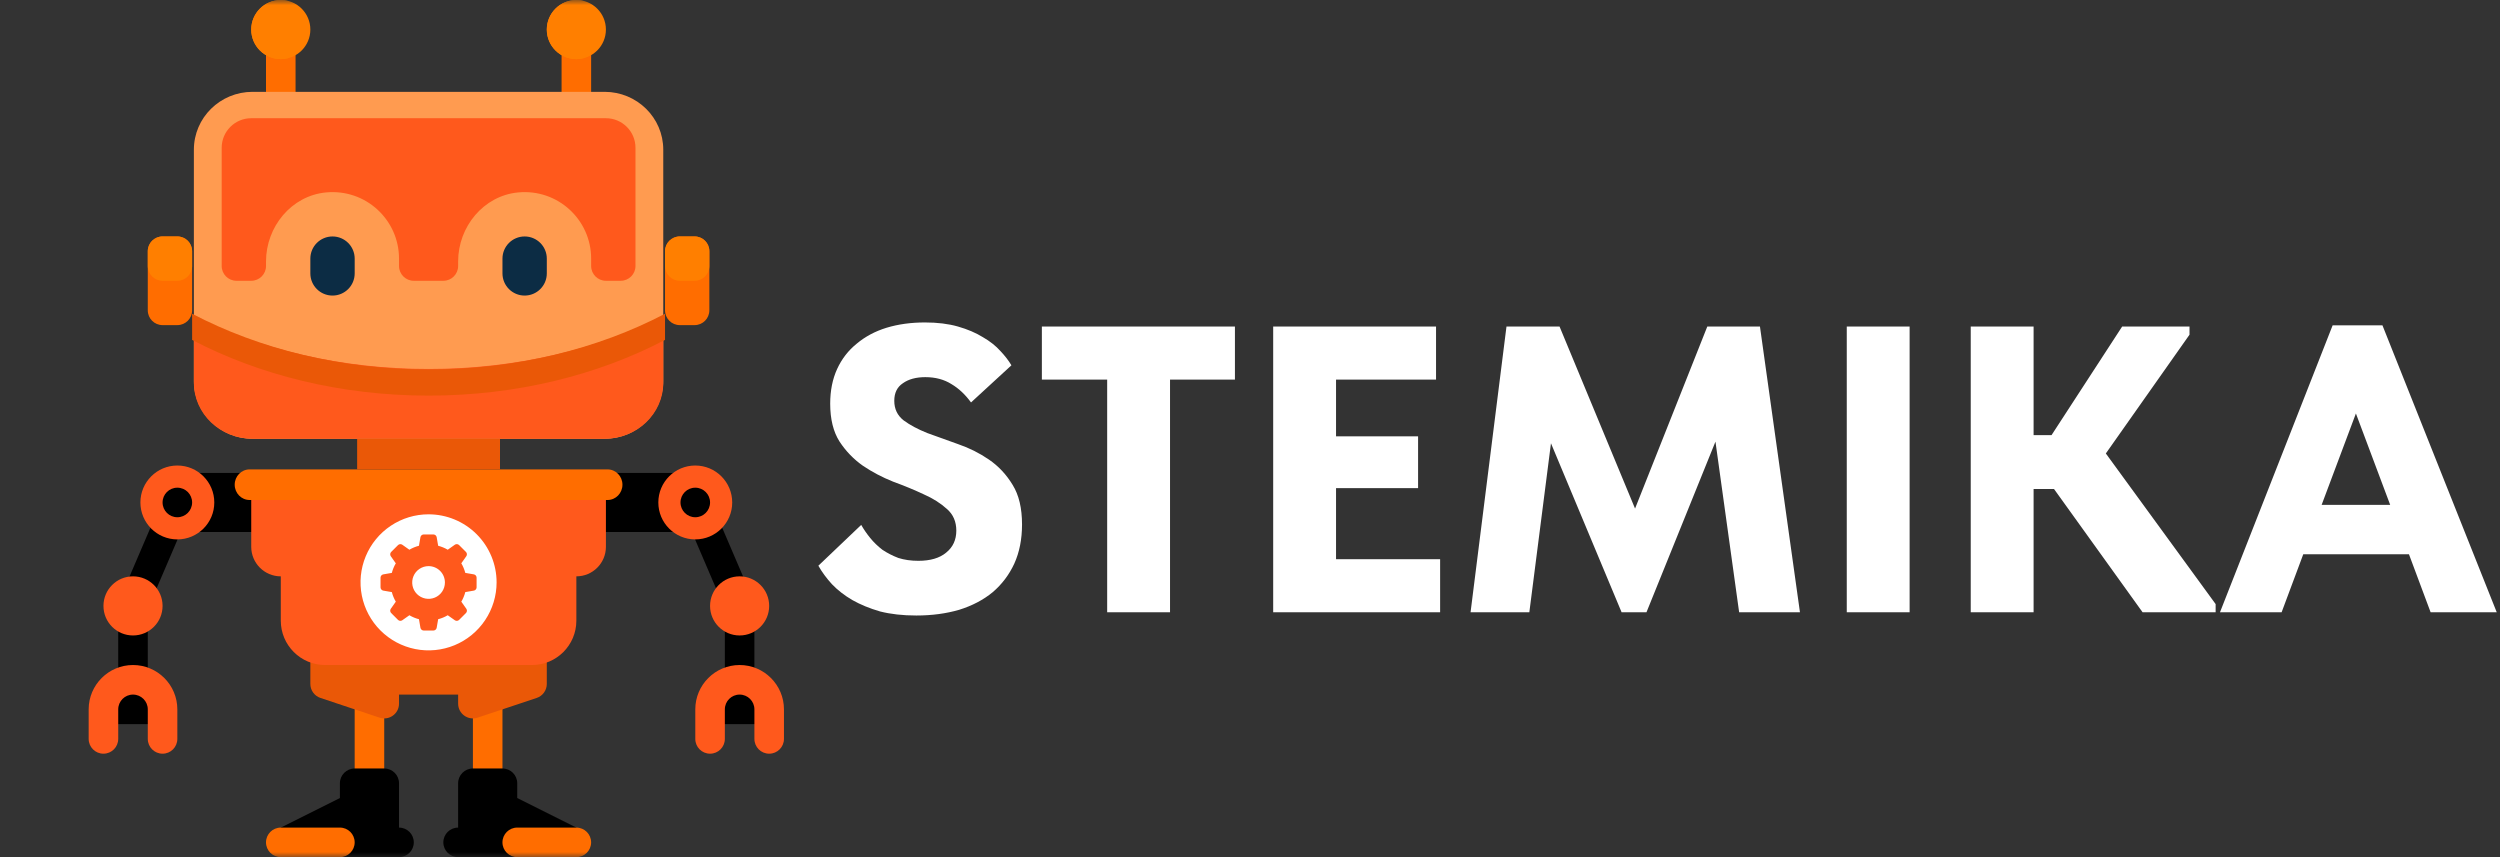 <?xml version="1.0" encoding="UTF-8"?> <svg xmlns="http://www.w3.org/2000/svg" width="245" height="84" viewBox="0 0 245 84" fill="none"><rect x="0" y="0" width="245" height="84" fill="#333333" stroke="none"/><g clip-path="url(#clip0_86_1544)"><path d="M89.799 60.32C88.466 60.32 87.279 60.186 86.239 59.92C85.226 59.626 84.319 59.253 83.519 58.8C82.746 58.346 82.079 57.826 81.519 57.24C80.986 56.653 80.546 56.053 80.199 55.44L84.399 51.44C84.639 51.866 84.933 52.293 85.279 52.72C85.626 53.146 86.026 53.533 86.479 53.88C86.959 54.2 87.479 54.466 88.039 54.68C88.626 54.866 89.279 54.96 89.999 54.96C91.172 54.96 92.079 54.693 92.719 54.16C93.386 53.626 93.719 52.906 93.719 52C93.719 51.12 93.412 50.413 92.799 49.88C92.186 49.32 91.426 48.84 90.519 48.44C89.612 48.013 88.612 47.6 87.519 47.2C86.453 46.773 85.466 46.253 84.559 45.64C83.653 45 82.892 44.213 82.279 43.28C81.666 42.32 81.359 41.08 81.359 39.56C81.359 38.28 81.586 37.146 82.039 36.16C82.493 35.173 83.132 34.346 83.959 33.68C84.786 32.986 85.759 32.466 86.879 32.12C88.026 31.773 89.279 31.6 90.639 31.6C91.866 31.6 92.946 31.733 93.879 32C94.812 32.266 95.626 32.613 96.319 33.04C97.013 33.44 97.586 33.893 98.039 34.4C98.493 34.88 98.853 35.346 99.119 35.8L95.159 39.44C94.599 38.666 93.959 38.066 93.239 37.64C92.519 37.186 91.666 36.96 90.679 36.96C89.772 36.96 89.039 37.16 88.479 37.56C87.919 37.933 87.639 38.506 87.639 39.28C87.639 40.08 87.946 40.72 88.559 41.2C89.172 41.653 89.946 42.066 90.879 42.44C91.812 42.786 92.812 43.146 93.879 43.52C94.972 43.893 95.986 44.4 96.919 45.04C97.853 45.68 98.626 46.506 99.239 47.52C99.853 48.506 100.159 49.8 100.159 51.4C100.159 52.84 99.906 54.12 99.399 55.24C98.892 56.333 98.186 57.266 97.279 58.04C96.373 58.786 95.279 59.36 93.999 59.76C92.719 60.133 91.319 60.32 89.799 60.32ZM108.503 37.2H102.103V32H121.023V37.2H114.663V60H108.503V37.2ZM124.772 32H140.732V37.2H130.932V42.76H138.972V47.84H130.932V54.8H141.132V60H124.772V32ZM147.635 32H152.835L160.235 49.84L167.315 32H172.475L176.395 60H170.435L168.115 43.28L161.355 60H158.915L151.995 43.44L149.875 60H144.115L147.635 32ZM187.143 60H180.983V32H187.143V60ZM199.292 42.64H201.052L207.972 32H214.572V32.8L206.372 44.44L217.132 59.2V60H209.972L201.292 47.92H199.292V60H193.132V32H199.292V42.64ZM228.599 31.88H233.479L244.679 60H238.199L236.079 54.32H225.719L223.599 60H217.559L228.599 31.88ZM227.519 49.48H234.239L230.879 40.52L227.519 49.48Z" fill="white"></path><mask id="mask0_86_1544" style="mask-type:luminance" maskUnits="userSpaceOnUse" x="0" y="0" width="79" height="84"><path d="M79 0H0V84H79V0Z" fill="white"></path></mask><g mask="url(#mask0_86_1544)"><path d="M27.517 46.345H15.931V48.946L11.586 59.083V66.621H14.482V59.676L17.713 52.138H27.517V46.345Z" fill="black"></path><path d="M58 46.345H69.586V48.946L73.931 59.083V66.621H71.034V59.676L67.804 52.138H58V46.345Z" fill="black"></path><path d="M49.242 68.069H46.346V79.656H49.242V68.069Z" fill="#FF6D00"></path><path d="M44.896 81.104V76.759C44.896 75.959 45.544 75.311 46.344 75.311H49.24C50.04 75.311 50.689 75.959 50.689 76.759V78.207L56.482 81.104V84H44.896C44.096 84 43.447 83.352 43.447 82.552C43.447 81.752 44.096 81.104 44.896 81.104Z" fill="black"></path><path d="M50.689 84H56.482C57.281 84 57.93 83.352 57.93 82.552C57.93 81.752 57.281 81.103 56.482 81.103H50.689C49.889 81.103 49.24 81.752 49.24 82.552C49.24 83.352 49.889 84 50.689 84Z" fill="#FF6D00"></path><path d="M37.654 68.069H34.758V79.656H37.654V68.069Z" fill="#FF6D00"></path><path d="M30.414 63.725V67.025C30.414 67.649 30.813 68.202 31.404 68.399L37.197 70.33C38.135 70.643 39.104 69.945 39.104 68.957V68.069H44.897V68.956C44.897 69.945 45.865 70.643 46.803 70.33L52.596 68.399C53.187 68.202 53.586 67.649 53.586 67.025V63.725H30.414Z" fill="#EA5807"></path><path d="M28.784 11.586H26.249C26.149 11.586 26.068 11.505 26.068 11.405V3.077C26.068 2.978 26.149 2.896 26.249 2.896H28.784C28.884 2.896 28.965 2.978 28.965 3.077V11.405C28.965 11.505 28.884 11.586 28.784 11.586Z" fill="#FF6D00"></path><path d="M27.518 5.793C29.117 5.793 30.414 4.496 30.414 2.897C30.414 1.297 29.117 0 27.518 0C25.918 0 24.621 1.297 24.621 2.897C24.621 4.496 25.918 5.793 27.518 5.793Z" fill="#FF7F00"></path><path d="M26.069 2.897C26.069 1.548 26.995 0.425 28.242 0.102C28.009 0.042 27.769 0 27.518 0C25.918 0 24.621 1.297 24.621 2.897C24.621 4.496 25.918 5.793 27.518 5.793C27.769 5.793 28.009 5.751 28.242 5.691C26.995 5.368 26.069 4.245 26.069 2.897Z" fill="#FF7F00"></path><path d="M57.751 11.586H55.216C55.116 11.586 55.035 11.505 55.035 11.405V3.077C55.035 2.978 55.116 2.896 55.216 2.896H57.751C57.85 2.896 57.931 2.978 57.931 3.077V11.405C57.931 11.505 57.85 11.586 57.751 11.586Z" fill="#FF6D00"></path><path d="M56.483 5.793C58.082 5.793 59.379 4.496 59.379 2.897C59.379 1.297 58.082 0 56.483 0C54.883 0 53.586 1.297 53.586 2.897C53.586 4.496 54.883 5.793 56.483 5.793Z" fill="#FF7F00"></path><path d="M55.034 2.897C55.034 1.548 55.959 0.425 57.206 0.102C56.974 0.042 56.734 0 56.483 0C54.883 0 53.586 1.297 53.586 2.897C53.586 4.496 54.883 5.793 56.483 5.793C56.734 5.793 56.974 5.751 57.207 5.691C55.959 5.368 55.034 4.245 55.034 2.897Z" fill="#FF7F00"></path><path d="M52.138 65.172H31.862C29.463 65.172 27.518 63.227 27.518 60.827V54.672H56.483V60.827C56.483 63.227 54.538 65.172 52.138 65.172Z" fill="#FF591C"></path><path d="M59.25 43H24.75C21.574 43 19 40.463 19 37.333V14.667C19 11.537 21.574 9 24.75 9H59.25C62.426 9 65 11.537 65 14.667V37.333C65 40.463 62.426 43 59.25 43Z" fill="#FF9B50"></path><path d="M42 36.159C33.446 36.159 25.521 34.248 19 31V37.527C19 40.55 21.574 43 24.75 43H59.25C62.426 43 65 40.55 65 37.527V31C58.479 34.248 50.554 36.159 42 36.159Z" fill="#FF591C"></path><path d="M32.586 28.966C31.387 28.966 30.414 27.993 30.414 26.794V25.345C30.414 24.145 31.387 23.173 32.586 23.173C33.786 23.173 34.759 24.146 34.759 25.345V26.794C34.759 27.993 33.786 28.966 32.586 28.966Z" fill="#0C2C44"></path><path d="M51.414 28.966C50.215 28.966 49.242 27.993 49.242 26.794V25.345C49.242 24.145 50.215 23.173 51.414 23.173C52.614 23.173 53.587 24.146 53.587 25.345V26.794C53.587 27.993 52.614 28.966 51.414 28.966Z" fill="#0C2C44"></path><path d="M42.001 36.207C33.382 36.207 25.398 34.184 18.828 30.746V33.31C25.398 36.748 33.382 38.771 42.001 38.771C50.619 38.771 58.603 36.748 65.173 33.31V30.746C58.603 34.184 50.619 36.207 42.001 36.207Z" fill="#EA5807"></path><path d="M21.725 14.482V26.069C21.725 26.868 22.373 27.517 23.173 27.517H24.621C25.421 27.517 26.07 26.868 26.07 26.069V25.625C26.07 22.221 28.558 19.181 31.947 18.858C35.834 18.487 39.104 21.534 39.104 25.345V26.069C39.104 26.868 39.753 27.517 40.552 27.517H43.449C44.249 27.517 44.897 26.868 44.897 26.069V25.625C44.897 22.221 47.386 19.181 50.774 18.858C54.661 18.487 57.932 21.534 57.932 25.345V26.069C57.932 26.868 58.58 27.517 59.38 27.517H60.828C61.628 27.517 62.277 26.868 62.277 26.069V14.482C62.277 12.883 60.98 11.586 59.38 11.586H24.621C23.021 11.586 21.725 12.883 21.725 14.482Z" fill="#FF591C"></path><path d="M24.621 47.793V53.586C24.621 55.186 25.918 56.483 27.518 56.483H36.396C37.082 56.483 36.818 58.339 37 59C37.506 60.839 40.5 63.5 42.5 63.5C44.5 63.5 48.915 59.362 47.605 57.5C47.787 56.839 46.919 56.483 47.605 56.483H56.483C58.083 56.483 59.38 55.186 59.38 53.586V47.793H24.621Z" fill="#FF591C"></path><path d="M17.379 31.862H15.931C15.131 31.862 14.482 31.213 14.482 30.413V24.62C14.482 23.82 15.131 23.172 15.931 23.172H17.379C18.179 23.172 18.828 23.82 18.828 24.62V30.413C18.828 31.213 18.179 31.862 17.379 31.862Z" fill="#FF6D00"></path><path d="M17.379 27.517H15.931C15.131 27.517 14.482 26.868 14.482 26.069V24.62C14.482 23.82 15.131 23.172 15.931 23.172H17.379C18.179 23.172 18.828 23.82 18.828 24.62V26.069C18.828 26.869 18.179 27.517 17.379 27.517Z" fill="#FF7F00"></path><path d="M68.069 31.862H66.62C65.82 31.862 65.172 31.213 65.172 30.413V24.62C65.172 23.82 65.82 23.172 66.62 23.172H68.069C68.868 23.172 69.517 23.82 69.517 24.62V30.413C69.517 31.213 68.868 31.862 68.069 31.862Z" fill="#FF6D00"></path><path d="M68.069 27.517H66.62C65.82 27.517 65.172 26.868 65.172 26.069V24.62C65.172 23.82 65.82 23.172 66.62 23.172H68.069C68.868 23.172 69.517 23.82 69.517 24.62V26.069C69.517 26.869 68.868 27.517 68.069 27.517Z" fill="#FF7F00"></path><path d="M59.538 49H24.462C23.654 49 23 48.328 23 47.5C23 46.672 23.654 46 24.462 46H59.538C60.346 46 61 46.672 61 47.5C61 48.328 60.346 49 59.538 49Z" fill="#FF6D00"></path><path d="M49 43H35V46H49V43Z" fill="#EA5807"></path><path d="M17.381 52.862C19.38 52.862 21.001 51.241 21.001 49.242C21.001 47.242 19.38 45.621 17.381 45.621C15.381 45.621 13.76 47.242 13.76 49.242C13.76 51.241 15.381 52.862 17.381 52.862Z" fill="#FF591C"></path><path d="M13.035 62.275C14.635 62.275 15.932 60.979 15.932 59.379C15.932 57.779 14.635 56.482 13.035 56.482C11.435 56.482 10.139 57.779 10.139 59.379C10.139 60.979 11.435 62.275 13.035 62.275Z" fill="#FF591C"></path><path d="M68.136 52.862C66.137 52.862 64.516 51.241 64.516 49.242C64.516 47.242 66.137 45.621 68.136 45.621C70.136 45.621 71.757 47.242 71.757 49.242C71.757 51.241 70.136 52.862 68.136 52.862Z" fill="#FF591C"></path><path d="M72.482 62.275C70.883 62.275 69.586 60.979 69.586 59.379C69.586 57.779 70.883 56.482 72.482 56.482C74.082 56.482 75.379 57.779 75.379 59.379C75.379 60.979 74.082 62.275 72.482 62.275Z" fill="#FF591C"></path><path d="M17.38 50.69C18.18 50.69 18.828 50.041 18.828 49.241C18.828 48.441 18.18 47.793 17.38 47.793C16.58 47.793 15.932 48.441 15.932 49.241C15.932 50.041 16.58 50.69 17.38 50.69Z" fill="black"></path><path d="M68.138 50.69C67.338 50.69 66.689 50.041 66.689 49.241C66.689 48.441 67.338 47.793 68.138 47.793C68.938 47.793 69.586 48.441 69.586 49.241C69.586 50.041 68.938 50.69 68.138 50.69Z" fill="black"></path><path d="M15.932 66.621H10.139V70.966H15.932V66.621Z" fill="black"></path><path d="M69.586 66.621H75.379V70.966H69.586V66.621Z" fill="black"></path><path d="M15.931 73.862C15.131 73.862 14.483 73.214 14.483 72.413V69.517C14.483 68.718 13.834 68.069 13.034 68.069C12.235 68.069 11.586 68.718 11.586 69.517V72.413C11.586 73.214 10.938 73.862 10.138 73.862C9.337 73.862 8.689 73.214 8.689 72.413V69.517C8.689 67.121 10.639 65.172 13.034 65.172C15.43 65.172 17.379 67.121 17.379 69.517V72.413C17.38 73.214 16.732 73.862 15.931 73.862Z" fill="#FF591C"></path><path d="M69.587 73.862C70.387 73.862 71.035 73.214 71.035 72.413V69.517C71.035 68.718 71.684 68.069 72.483 68.069C73.282 68.069 73.932 68.718 73.932 69.517V72.413C73.932 73.214 74.579 73.862 75.38 73.862C76.181 73.862 76.828 73.214 76.828 72.413V69.517C76.828 67.121 74.879 65.172 72.484 65.172C70.088 65.172 68.139 67.121 68.139 69.517V72.413C68.138 73.214 68.786 73.862 69.587 73.862Z" fill="#FF591C"></path><path d="M39.104 81.104V76.759C39.104 75.959 38.455 75.311 37.656 75.311H34.759C33.959 75.311 33.311 75.959 33.311 76.759V78.207L27.518 81.104V84H39.104C39.904 84 40.552 83.352 40.552 82.552C40.552 81.752 39.904 81.104 39.104 81.104Z" fill="black"></path><path d="M33.31 84H27.517C26.717 84 26.068 83.352 26.068 82.552C26.068 81.752 26.717 81.103 27.517 81.103H33.31C34.11 81.103 34.758 81.752 34.758 82.552C34.758 83.352 34.11 84 33.31 84Z" fill="#FF6D00"></path><path d="M48.666 57.07C48.666 58.389 48.275 59.678 47.542 60.774C46.81 61.871 45.769 62.725 44.55 63.23C43.332 63.734 41.992 63.866 40.698 63.609C39.405 63.352 38.217 62.717 37.285 61.785C36.352 60.852 35.717 59.664 35.46 58.371C35.203 57.078 35.335 55.737 35.84 54.519C36.344 53.301 37.199 52.26 38.295 51.527C39.391 50.794 40.68 50.403 41.999 50.403C42.874 50.403 43.741 50.576 44.55 50.911C45.359 51.246 46.094 51.737 46.713 52.356C47.332 52.975 47.823 53.71 48.158 54.519C48.493 55.328 48.666 56.195 48.666 57.07ZM46.706 56.601C46.704 56.527 46.677 56.456 46.629 56.399C46.582 56.343 46.516 56.304 46.444 56.289L45.642 56.15C45.628 56.148 45.614 56.147 45.6 56.147C45.513 55.815 45.381 55.496 45.207 55.2C45.217 55.19 45.227 55.179 45.235 55.167L45.703 54.502C45.744 54.44 45.763 54.367 45.756 54.293C45.75 54.219 45.719 54.15 45.669 54.096L44.987 53.414C44.933 53.363 44.863 53.332 44.789 53.325C44.716 53.319 44.642 53.338 44.58 53.379L43.915 53.848C43.903 53.856 43.892 53.865 43.882 53.875C43.586 53.701 43.267 53.569 42.935 53.483C42.935 53.469 42.934 53.455 42.932 53.441L42.794 52.639C42.779 52.567 42.74 52.501 42.684 52.454C42.627 52.406 42.556 52.379 42.482 52.376H41.516C41.442 52.379 41.371 52.406 41.314 52.454C41.258 52.501 41.219 52.567 41.204 52.639L41.065 53.44C41.063 53.454 41.062 53.468 41.062 53.482C40.729 53.569 40.41 53.701 40.114 53.875C40.104 53.865 40.093 53.856 40.081 53.848L39.418 53.379C39.356 53.339 39.282 53.32 39.208 53.326C39.135 53.333 39.065 53.364 39.011 53.415L38.329 54.097C38.278 54.151 38.247 54.22 38.241 54.294C38.234 54.368 38.253 54.442 38.294 54.504L38.763 55.169C38.771 55.18 38.781 55.191 38.791 55.201C38.616 55.497 38.484 55.816 38.398 56.148C38.384 56.148 38.37 56.149 38.356 56.151L37.554 56.29C37.482 56.305 37.417 56.343 37.369 56.4C37.321 56.456 37.294 56.527 37.292 56.601V57.567C37.294 57.641 37.321 57.712 37.369 57.769C37.416 57.825 37.482 57.864 37.554 57.879L38.356 58.018C38.37 58.02 38.384 58.021 38.398 58.021C38.484 58.353 38.617 58.672 38.791 58.968C38.78 58.978 38.771 58.989 38.763 59.001L38.294 59.666C38.253 59.727 38.235 59.801 38.241 59.875C38.248 59.948 38.279 60.018 38.329 60.072L39.011 60.754C39.065 60.805 39.135 60.836 39.208 60.842C39.282 60.849 39.356 60.83 39.418 60.789L40.083 60.32C40.095 60.312 40.106 60.302 40.116 60.292C40.412 60.466 40.73 60.599 41.063 60.685C41.062 60.699 41.064 60.713 41.066 60.728L41.204 61.529C41.219 61.602 41.258 61.667 41.315 61.715C41.371 61.763 41.442 61.79 41.517 61.792H42.481C42.555 61.789 42.626 61.762 42.683 61.715C42.739 61.667 42.778 61.602 42.793 61.529L42.932 60.728C42.934 60.714 42.935 60.7 42.935 60.685C43.268 60.599 43.586 60.467 43.882 60.292C43.892 60.302 43.904 60.312 43.916 60.32L44.58 60.789C44.642 60.83 44.716 60.849 44.789 60.843C44.863 60.836 44.933 60.805 44.987 60.755L45.669 60.072C45.72 60.019 45.751 59.949 45.757 59.875C45.764 59.801 45.745 59.728 45.704 59.666L45.235 59C45.227 58.989 45.218 58.978 45.207 58.968C45.382 58.672 45.514 58.353 45.6 58.021C45.614 58.021 45.628 58.02 45.642 58.018L46.444 57.879C46.516 57.864 46.581 57.825 46.629 57.769C46.677 57.712 46.704 57.641 46.706 57.567V56.601ZM43.602 57.084C43.602 57.401 43.508 57.711 43.332 57.975C43.156 58.238 42.906 58.444 42.613 58.565C42.32 58.686 41.997 58.718 41.686 58.656C41.375 58.594 41.09 58.442 40.865 58.218C40.641 57.993 40.488 57.708 40.426 57.397C40.365 57.086 40.396 56.763 40.518 56.47C40.639 56.177 40.844 55.927 41.108 55.751C41.372 55.574 41.682 55.48 41.999 55.48C42.424 55.48 42.832 55.649 43.133 55.95C43.433 56.251 43.602 56.658 43.602 57.084Z" fill="white"></path></g></g><defs><clipPath id="clip0_86_1544"><rect width="245" height="84" fill="white"></rect></clipPath></defs></svg> 
